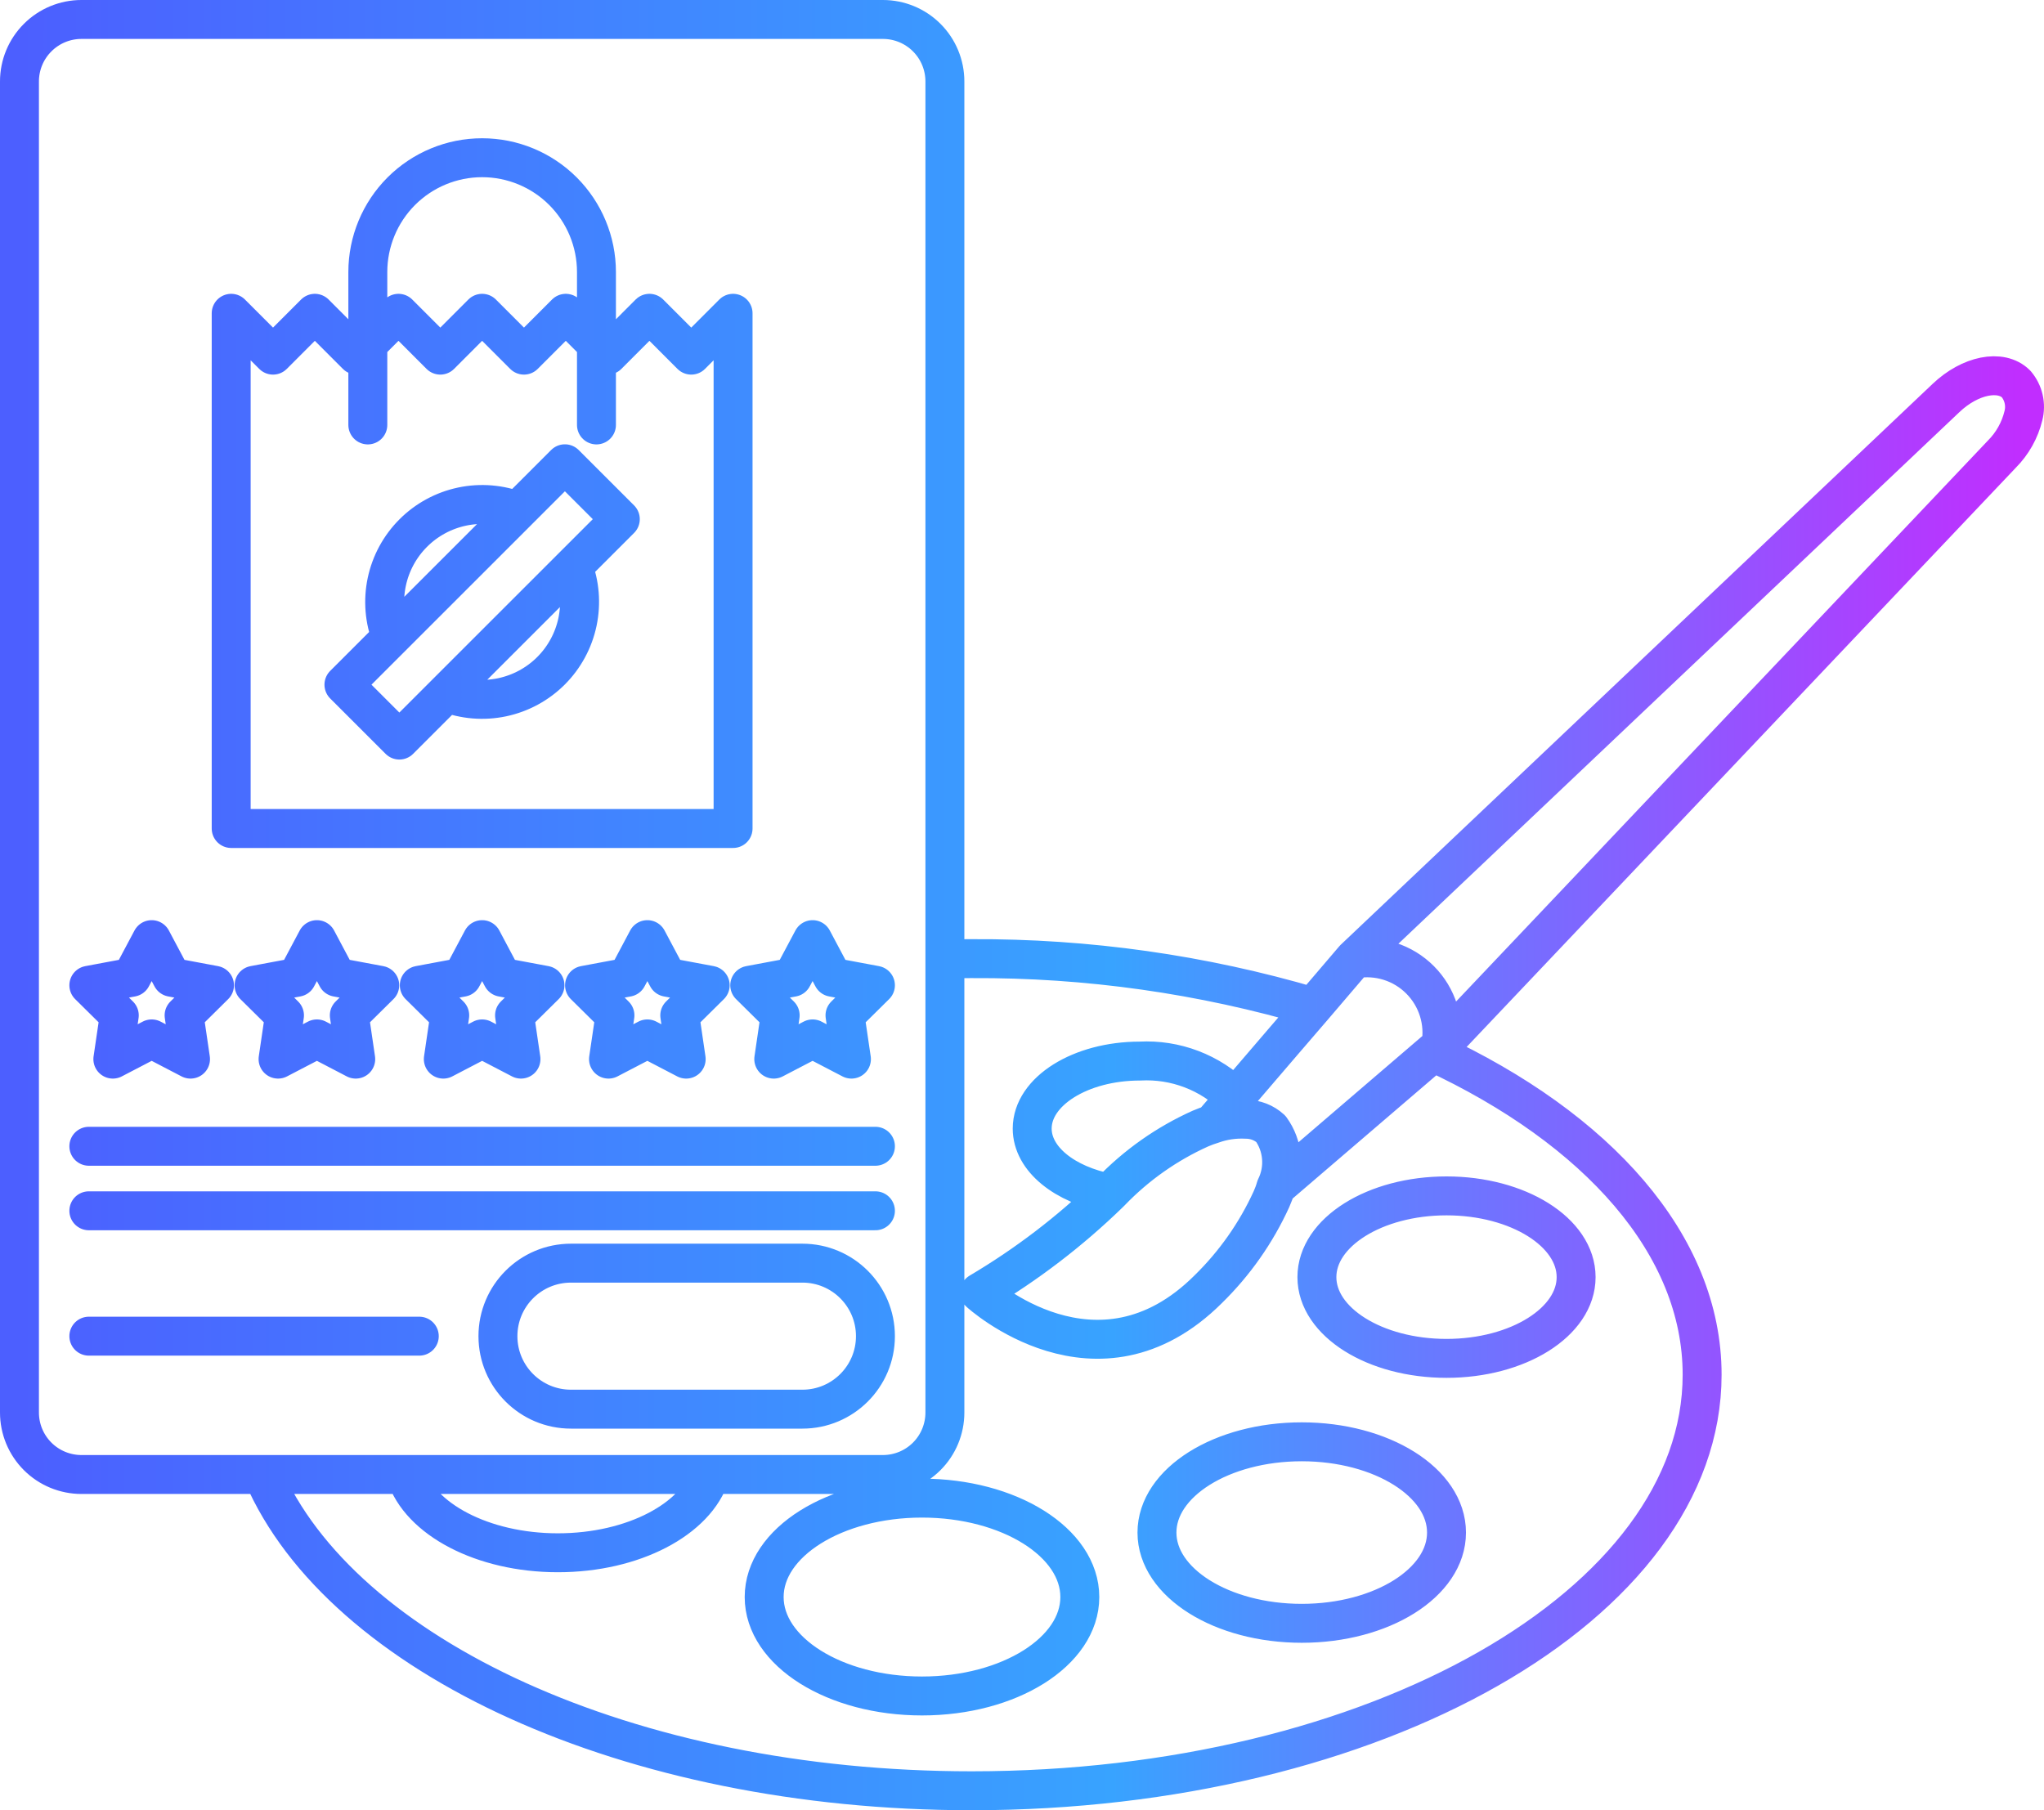 <svg width="105" height="93" viewBox="0 0 105 93" fill="none" xmlns="http://www.w3.org/2000/svg">
<path d="M4.564 68.645H21.539M4.564 58.889H44.971M4.564 62.204H44.971M18.895 21.831V13.975C18.895 12.418 19.513 10.925 20.614 9.823C21.716 8.722 23.21 8.103 24.767 8.103C26.325 8.103 27.818 8.722 28.92 9.823C30.021 10.925 30.64 12.418 30.64 13.975V21.831M48.539 72.569V4.184C48.539 3.339 48.204 2.53 47.607 1.933C47.01 1.335 46.2 1 45.355 1H4.184C3.34 1 2.53 1.335 1.933 1.933C1.335 2.53 1 3.34 1 4.184V72.568C1 73.413 1.335 74.222 1.933 74.82C2.53 75.417 3.34 75.752 4.184 75.752H45.355M48.539 72.569C48.539 73.413 48.204 74.223 47.607 74.82C47.01 75.417 46.2 75.752 45.355 75.752M48.539 72.569L48.539 49.295C48.633 49.277 48.728 49.267 48.824 49.265C49.182 49.25 49.556 49.25 49.915 49.25C55.85 49.218 61.758 50.054 67.451 51.732M45.355 75.752H13.498C17.519 85.079 32.289 92 49.915 92C70.635 92 87.438 82.434 87.438 70.625C87.438 63.944 82.056 57.98 73.625 54.063M74.013 53.735L102.836 23.331C103.378 22.787 103.761 22.105 103.942 21.358C104.015 21.077 104.019 20.782 103.954 20.498C103.889 20.215 103.757 19.951 103.569 19.729C102.791 18.952 101.207 19.266 99.966 20.447L69.558 49.265M74.013 53.735C74.122 53.125 74.082 52.498 73.897 51.907C73.712 51.316 73.387 50.778 72.95 50.34C72.513 49.901 71.976 49.574 71.386 49.387C70.795 49.2 70.168 49.158 69.558 49.265M74.013 53.735L73.625 54.063M69.558 49.265L67.451 51.732M65.537 60.999C65.478 61.209 65.403 61.413 65.313 61.612C64.525 63.338 63.425 64.904 62.069 66.231C56.358 71.926 50.319 66.395 50.319 66.395C52.735 64.966 54.973 63.255 56.986 61.298M65.537 60.999C65.772 60.523 65.873 59.991 65.828 59.462C65.783 58.932 65.595 58.425 65.283 57.995C64.936 57.677 64.483 57.501 64.012 57.501C63.423 57.47 62.833 57.556 62.278 57.755M65.537 60.999L73.625 54.063M56.986 61.298L57.061 61.223C58.374 59.858 59.937 58.757 61.665 57.98C61.865 57.894 62.07 57.819 62.278 57.755M56.986 61.298C54.699 60.864 53.024 59.549 53.024 57.98C53.024 56.066 55.506 54.512 58.556 54.512C59.458 54.464 60.361 54.605 61.205 54.927C62.05 55.249 62.817 55.744 63.459 56.38M62.278 57.755L63.459 56.38M63.459 56.38L65.971 53.451L67.451 51.732M29.33 64.894H41.219C43.291 64.894 44.971 66.573 44.971 68.645C44.971 70.716 43.291 72.395 41.219 72.395H29.33C27.258 72.395 25.579 70.716 25.579 68.645C25.579 66.573 27.258 64.894 29.33 64.894ZM37.658 16.095L35.509 18.245L33.361 16.095L31.213 18.245L29.065 16.095L26.916 18.245L24.767 16.095L22.619 18.245L20.47 16.095L18.322 18.245L16.174 16.095L14.025 18.245L11.876 16.095V42.564H37.658V16.095ZM17.668 35.175L29.019 23.826L31.866 26.672L20.515 38.021L17.668 35.175ZM22.947 35.589L29.434 29.104C29.786 30.01 29.866 30.999 29.666 31.95C29.466 32.901 28.993 33.774 28.306 34.461C27.618 35.149 26.745 35.621 25.794 35.822C24.843 36.022 23.854 35.941 22.947 35.589ZM26.587 26.258L20.101 32.743C19.749 31.837 19.668 30.848 19.868 29.897C20.069 28.945 20.541 28.073 21.229 27.386C21.916 26.698 22.789 26.226 23.74 26.025C24.692 25.825 25.681 25.906 26.587 26.258ZM7.792 48.273L8.82 50.207L11.019 50.618L9.457 52.164L9.787 54.412L7.792 53.373L5.797 54.412L6.128 52.164L4.564 50.618L6.763 50.207L7.792 48.273ZM16.28 48.273L17.308 50.207L19.508 50.618L17.944 52.164L18.274 54.412L16.28 53.373L14.284 54.412L14.614 52.164L13.051 50.618L15.251 50.207L16.28 48.273ZM24.767 48.273L25.795 50.207L27.996 50.618L26.432 52.164L26.762 54.412L24.767 53.373L22.773 54.412L23.103 52.164L21.539 50.618L23.738 50.207L24.767 48.273ZM33.255 48.273L34.284 50.207L36.483 50.618L34.919 52.164L35.249 54.412L33.255 53.373L31.259 54.412L31.59 52.164L30.027 50.618L32.227 50.207L33.255 48.273ZM41.743 48.273L42.772 50.207L44.971 50.618L43.407 52.164L43.738 54.412L41.743 53.373L39.748 54.412L40.078 52.164L38.514 50.618L40.713 50.207L41.743 48.273ZM80.965 65.612C80.965 67.917 77.984 69.786 74.307 69.786C70.63 69.786 67.649 67.917 67.649 65.612C67.649 63.306 70.63 61.438 74.307 61.438C77.984 61.438 80.965 63.306 80.965 65.612ZM74.307 78.735C74.307 81.31 70.977 83.397 66.87 83.397C62.762 83.397 59.433 81.31 59.433 78.735C59.433 76.16 62.762 74.072 66.87 74.072C70.977 74.072 74.307 76.16 74.307 78.735ZM55.47 82.047C55.47 84.855 51.84 87.13 47.362 87.13C42.885 87.13 39.255 84.855 39.255 82.047C39.255 79.24 42.885 76.965 47.362 76.965C51.84 76.965 55.47 79.24 55.47 82.047ZM36.49 75.752C35.773 78.039 32.544 79.773 28.657 79.773C24.785 79.773 21.556 78.039 20.838 75.752H36.49Z" stroke="url(#paint0_linear_206_637)" stroke-width="2" stroke-linecap="round" stroke-linejoin="round"/>
<defs>
<linearGradient id="paint0_linear_206_637" x1="1" y1="46.5" x2="104" y2="46.5" gradientUnits="userSpaceOnUse">
<stop stop-color="#4C5FFF"/>
<stop offset="0.545" stop-color="#38A3FF"/>
<stop offset="1" stop-color="#C12DFF"/>
</linearGradient>
</defs>
</svg>
